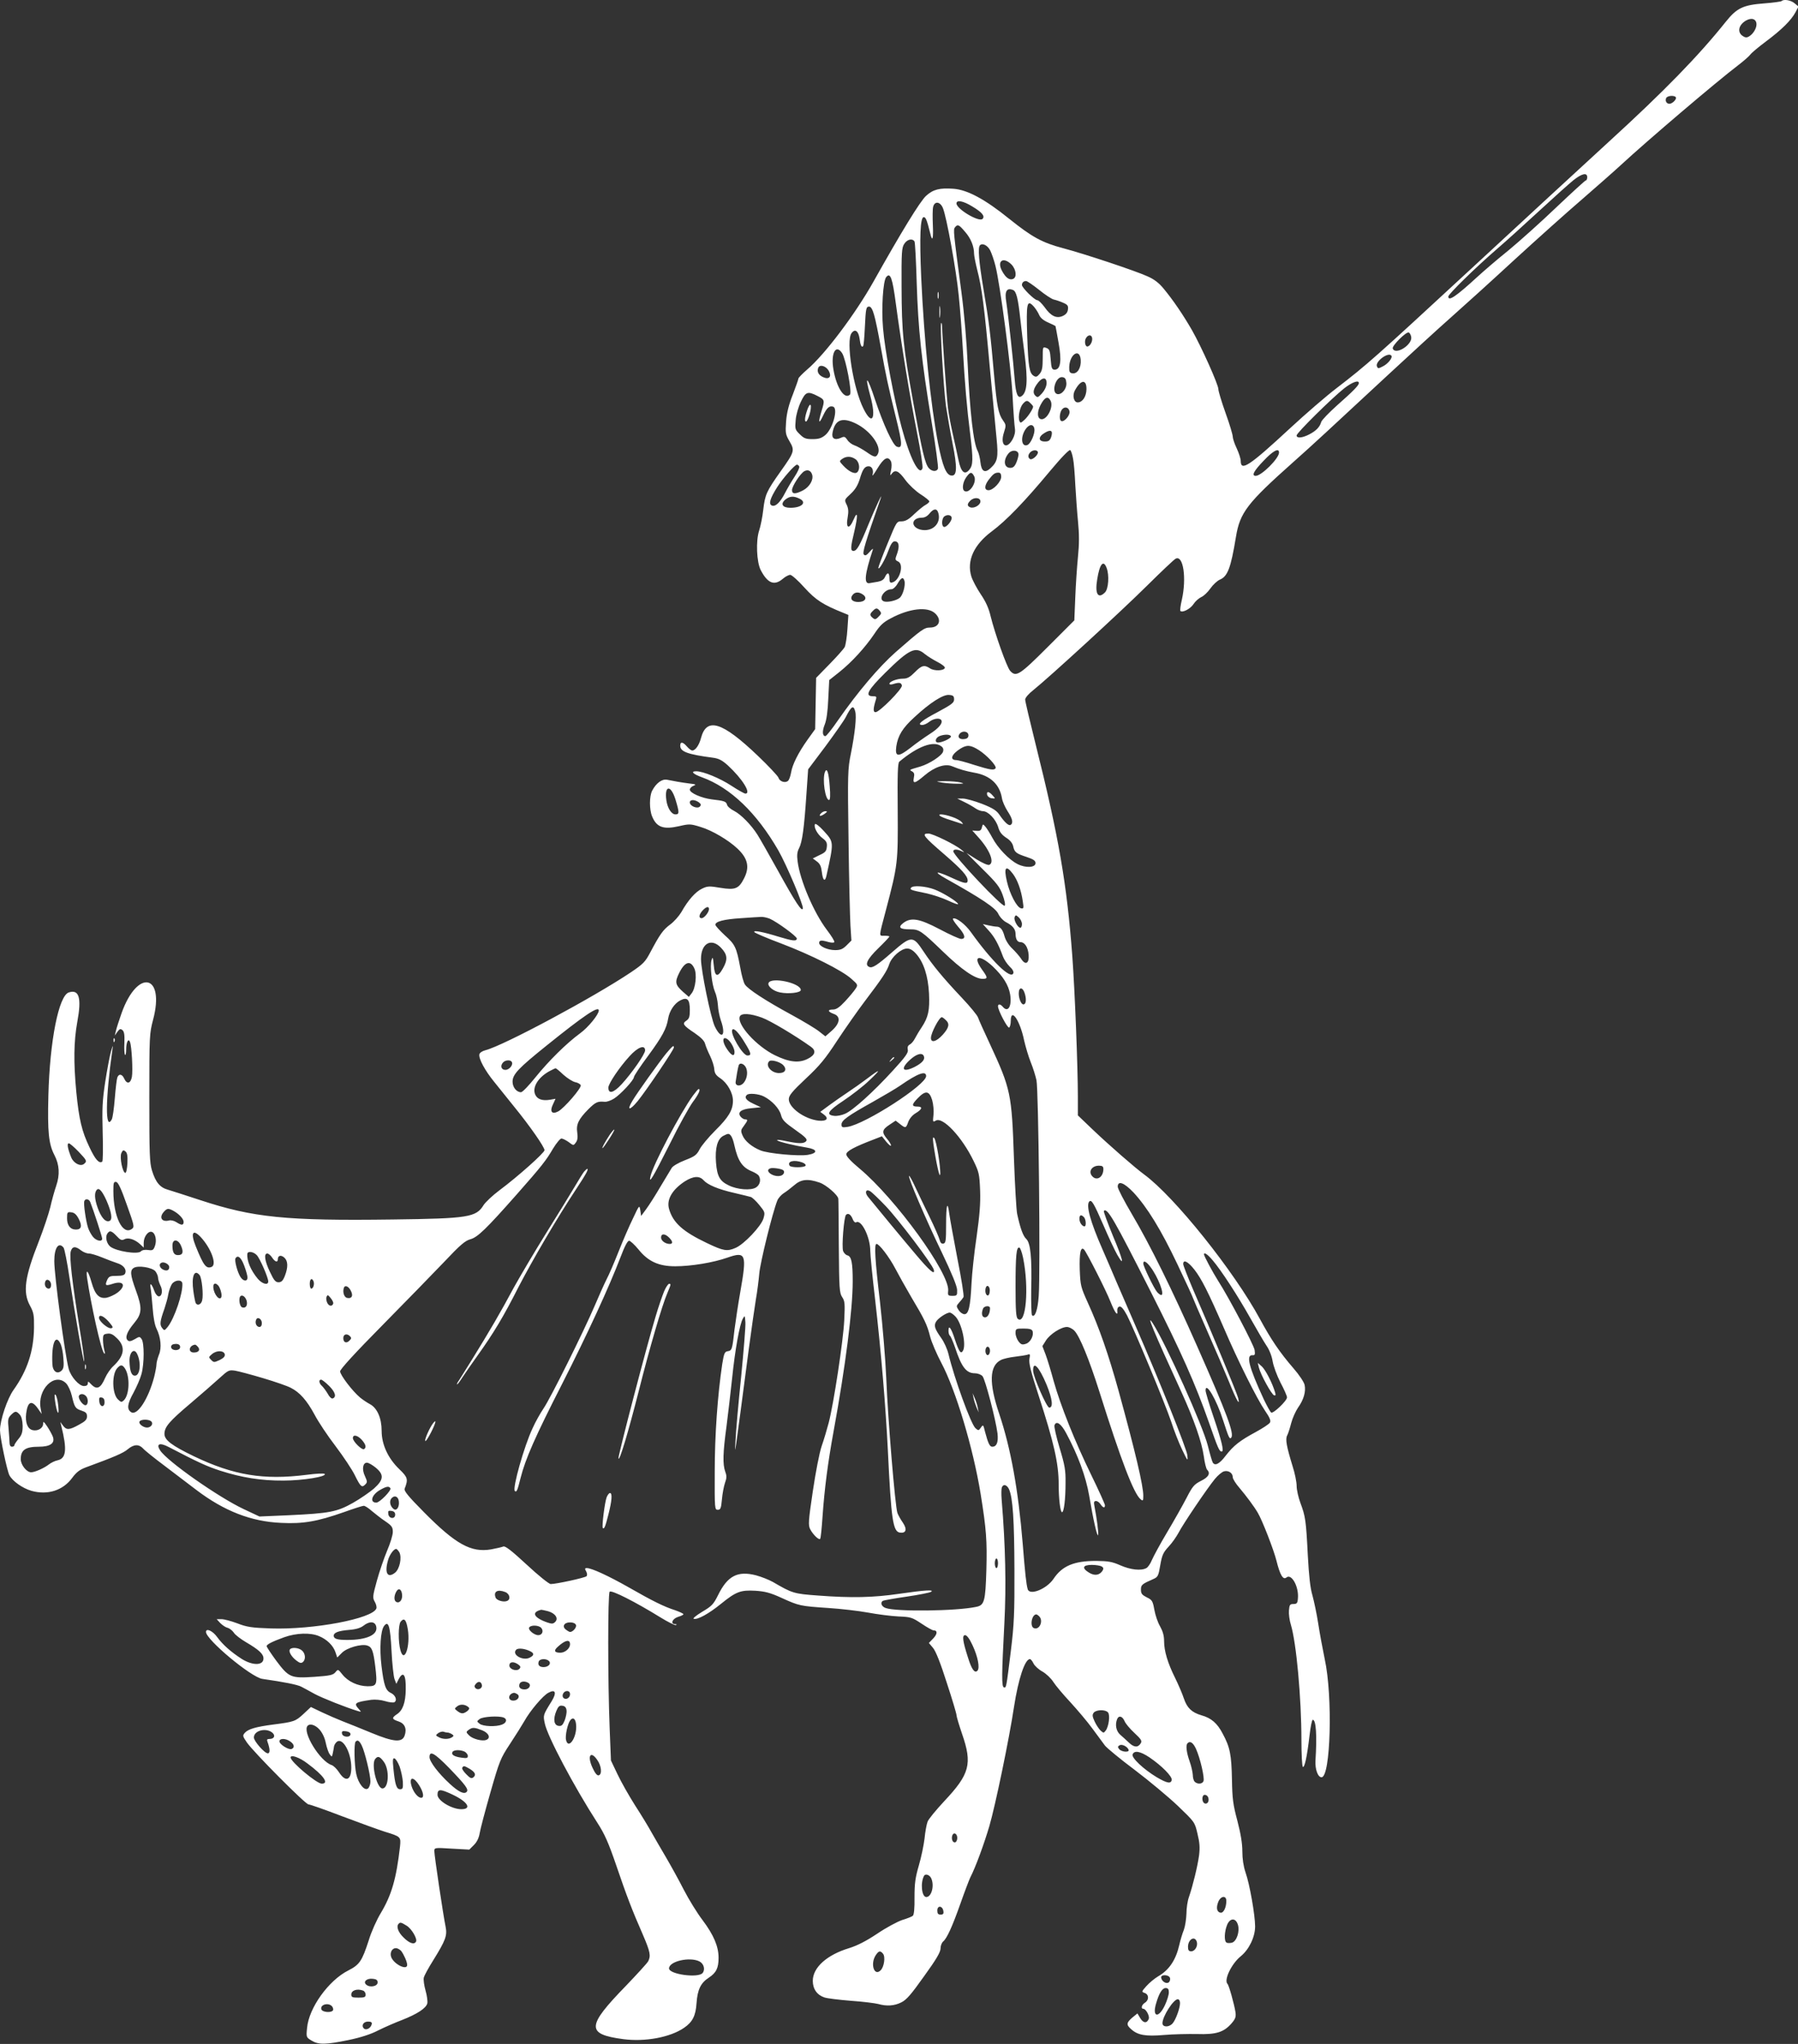 <?xml version="1.0" standalone="no"?>
<!DOCTYPE svg PUBLIC "-//W3C//DTD SVG 20010904//EN"
 "http://www.w3.org/TR/2001/REC-SVG-20010904/DTD/svg10.dtd">
<svg version="1.0" xmlns="http://www.w3.org/2000/svg"
 width="1126pt" height="1280pt" viewBox="0 0 1126 1280"
 preserveAspectRatio="xMidYMid meet">
<rect x="0" y="0" width="1126" height="1280" fill="#333333" stroke="none"/>
<g transform="translate(0,1280) scale(0.1,-0.1)"
fill="#ffffff" stroke="none">
<path d="M11157 12793 c-4 -3 -52 -10 -106 -14 -135 -10 -174 -29 -243 -115
-170 -213 -385 -434 -733 -752 -159 -146 -549 -505 -865 -798 -598 -553 -650
-599 -840 -745 -63 -48 -194 -161 -290 -250 -258 -239 -310 -273 -310 -205 0
13 -11 48 -25 78 -14 29 -25 63 -25 74 0 12 -20 79 -45 148 -25 70 -45 137
-45 149 0 29 -106 265 -165 369 -54 94 -119 190 -179 262 -29 35 -59 58 -101
76 -74 34 -396 141 -525 175 -133 35 -197 70 -340 185 -151 122 -262 182 -350
188 -85 6 -126 -4 -170 -44 -38 -34 -159 -233 -330 -538 -114 -203 -304 -456
-416 -551 -30 -26 -54 -51 -54 -56 0 -5 -16 -50 -35 -100 -25 -63 -38 -114
-42 -168 -5 -72 -4 -81 21 -124 34 -58 32 -66 -54 -187 -90 -127 -99 -147
-110 -242 -5 -45 -17 -104 -26 -131 -21 -64 -16 -196 10 -247 43 -83 85 -100
138 -55 16 14 37 25 47 25 9 0 50 -36 89 -80 71 -78 116 -107 246 -159 l29
-12 -6 -89 c-3 -49 -11 -99 -17 -112 -7 -13 -50 -61 -96 -108 l-83 -85 -3
-160 -3 -161 -46 -64 c-60 -84 -97 -158 -105 -209 -4 -22 -12 -46 -20 -52 -18
-14 -52 -3 -59 21 -3 10 -61 72 -129 137 -223 213 -321 244 -356 111 -12 -45
-35 -78 -55 -78 -6 0 -21 11 -33 25 -26 30 -42 32 -42 5 0 -37 45 -54 204 -75
38 -5 58 -16 94 -48 91 -84 149 -177 110 -177 -6 0 -46 22 -87 49 -73 48 -178
91 -221 91 -37 0 -21 -17 37 -38 178 -65 342 -223 477 -457 53 -93 158 -342
154 -364 -5 -25 -46 37 -157 238 -56 101 -113 201 -127 223 -39 62 -104 128
-147 150 -22 11 -42 28 -44 39 -6 20 -17 24 -96 33 -63 8 -137 40 -137 61 0 8
10 19 23 24 19 7 15 10 -23 14 -54 7 -105 16 -143 24 -31 6 -68 -21 -93 -69
-18 -34 -18 -119 0 -161 28 -68 71 -83 168 -61 65 15 72 15 136 -5 71 -21 174
-82 230 -135 65 -61 78 -116 42 -186 -33 -66 -56 -75 -148 -60 -70 12 -82 11
-115 -5 -41 -19 -88 -72 -130 -147 -15 -25 -46 -60 -69 -77 -45 -33 -65 -61
-125 -174 -32 -61 -45 -74 -122 -126 -234 -157 -797 -459 -911 -488 -20 -5
-36 -16 -38 -26 -5 -27 35 -101 92 -171 28 -35 85 -106 127 -158 97 -119 189
-251 189 -271 0 -16 -164 -163 -282 -251 -43 -32 -87 -74 -99 -92 -47 -77 -94
-85 -569 -91 -668 -9 -874 12 -1205 121 -88 29 -179 58 -202 65 -51 14 -78 46
-101 120 -15 49 -17 105 -17 456 0 389 1 403 24 490 75 284 -97 321 -197 42
-16 -45 -32 -95 -36 -112 l-7 -30 16 23 c14 19 19 21 32 11 11 -10 14 -30 12
-80 -2 -37 0 -71 4 -75 4 -4 7 10 7 32 0 47 14 75 24 49 11 -28 19 -180 12
-219 -8 -42 -31 -48 -48 -11 -13 29 -33 33 -43 8 -4 -10 -11 -69 -16 -131 -5
-62 -13 -121 -19 -132 -42 -78 -40 129 4 437 5 32 3 30 -9 -12 -8 -27 -24
-113 -36 -190 -18 -118 -20 -168 -16 -317 3 -98 2 -180 -3 -183 -20 -13 -43
13 -79 89 -49 102 -66 175 -83 346 -18 189 -16 318 6 440 28 150 12 206 -53
185 -63 -20 -119 -301 -128 -645 -6 -230 2 -305 38 -374 31 -60 35 -122 11
-192 -11 -32 -28 -93 -37 -134 -10 -41 -42 -137 -72 -214 -88 -223 -101 -317
-56 -401 24 -44 27 -60 26 -140 -2 -147 -42 -268 -128 -389 -39 -54 -85 -190
-85 -253 0 -44 44 -253 59 -282 20 -37 82 -81 137 -97 102 -29 199 2 257 82
25 34 46 50 83 64 177 65 236 90 264 114 38 32 70 33 96 5 10 -12 71 -61 134
-108 63 -48 153 -116 200 -152 174 -132 343 -198 531 -206 138 -7 227 9 392
67 61 22 117 40 125 40 8 0 31 -15 51 -33 21 -17 58 -47 84 -64 41 -28 47 -37
47 -67 0 -19 -16 -72 -36 -118 -19 -45 -48 -130 -64 -188 -27 -98 -27 -106
-13 -131 9 -15 13 -34 10 -42 -24 -64 -395 -134 -661 -125 -121 4 -151 9 -210
32 -37 14 -82 26 -99 26 l-30 0 22 -24 c13 -13 33 -27 46 -30 12 -3 30 -17 39
-30 8 -14 44 -41 78 -61 80 -47 108 -73 108 -101 0 -45 -67 -46 -136 -3 -68
44 -119 89 -154 137 -28 39 -70 58 -70 32 0 -48 283 -284 353 -294 133 -19
220 -36 244 -49 15 -8 53 -28 83 -45 48 -26 197 -85 270 -107 24 -7 24 -7 7
12 -33 37 -26 43 78 58 23 3 60 0 86 -8 26 -8 52 -11 59 -7 19 12 7 44 -22 58
-33 15 -44 47 -59 170 -13 108 -6 219 16 249 28 37 39 0 47 -156 4 -82 13
-162 19 -177 l11 -29 14 28 c29 55 47 31 45 -64 -1 -81 -19 -131 -55 -154 -34
-23 -33 -31 9 -45 40 -13 54 -46 39 -89 -16 -45 -68 -41 -208 17 -67 28 -148
60 -181 73 -33 13 -91 38 -129 56 l-69 33 -47 -44 c-50 -46 -58 -49 -190 -66
-107 -14 -155 -28 -176 -51 -16 -18 -15 -21 12 -61 43 -62 367 -388 386 -388
9 0 103 -33 210 -74 106 -40 227 -84 268 -97 101 -31 101 -32 95 -93 -23 -202
-53 -304 -120 -416 -25 -41 -60 -118 -76 -172 -42 -129 -57 -152 -128 -188
-123 -62 -247 -234 -258 -360 -6 -58 -5 -59 28 -79 44 -27 88 -26 230 3 77 16
140 36 188 61 40 20 107 49 149 65 94 37 150 73 158 104 3 12 -2 49 -11 80 -9
32 -14 68 -11 81 3 13 29 61 58 107 80 129 90 157 78 215 -14 67 -70 442 -70
470 0 22 0 23 109 16 l110 -6 29 29 c19 19 31 44 36 74 4 25 34 139 67 254 57
199 63 214 123 305 35 53 75 117 90 143 36 65 117 160 150 177 45 25 54 1 20
-54 -54 -87 -53 -86 -42 -139 17 -81 182 -393 329 -621 46 -71 70 -126 118
-266 65 -191 99 -280 167 -435 46 -107 51 -132 33 -167 -7 -12 -70 -81 -140
-154 -246 -253 -249 -302 -16 -333 136 -18 294 11 381 71 53 36 73 76 78 154
6 85 26 127 77 160 47 31 61 61 61 125 0 71 -31 143 -100 235 -33 43 -86 129
-117 189 -31 61 -82 153 -113 206 -31 52 -71 122 -90 155 -18 33 -64 109 -103
169 -38 60 -88 148 -110 195 l-41 86 -8 200 c-12 301 -12 845 0 857 12 12 161
-64 315 -159 48 -30 93 -52 100 -50 7 3 4 6 -6 6 -31 2 -15 35 21 46 17 5 32
12 32 16 0 4 -24 15 -52 25 -69 22 -140 57 -292 144 -123 70 -231 120 -261
120 -13 0 -14 -4 -4 -21 7 -13 7 -25 2 -30 -10 -10 -190 -49 -224 -49 -11 0
-77 53 -150 121 -95 88 -135 119 -147 114 -10 -4 -44 -12 -77 -18 -125 -21
-221 32 -419 232 -99 100 -127 134 -122 148 23 59 20 71 -33 122 -71 68 -111
155 -111 240 0 80 -28 144 -74 168 -17 9 -44 27 -61 41 -47 39 -125 141 -125
164 0 13 92 114 268 292 147 149 321 328 387 397 97 103 128 129 160 138 46
12 101 66 291 281 158 179 185 214 228 288 21 34 44 62 52 62 8 0 28 -10 45
-22 30 -23 31 -23 45 -3 11 14 13 33 9 62 -8 52 8 84 70 147 46 45 57 50 103
46 12 -1 38 8 57 20 40 25 125 116 125 135 0 7 39 66 88 132 89 121 116 171
126 233 8 49 39 96 76 115 44 23 60 7 60 -60 0 -43 -4 -55 -22 -67 -27 -18
-21 -29 53 -78 39 -27 61 -49 65 -68 4 -15 18 -49 31 -75 13 -27 25 -64 26
-82 2 -26 10 -39 37 -57 45 -30 80 -92 80 -141 0 -59 -27 -104 -112 -188 -42
-42 -86 -95 -97 -117 -18 -35 -30 -44 -92 -68 -39 -15 -77 -37 -83 -49 -7 -11
-39 -64 -71 -118 -31 -53 -71 -116 -89 -140 l-31 -42 -5 35 c-6 35 -6 35 -46
-50 -23 -47 -63 -139 -89 -205 -26 -66 -60 -146 -77 -178 -16 -32 -49 -106
-74 -165 -68 -159 -277 -580 -320 -642 -20 -30 -52 -86 -69 -125 -53 -112
-127 -376 -111 -392 11 -11 17 4 36 81 30 119 91 258 261 591 159 313 293 604
365 792 26 69 44 103 54 103 8 -1 34 -25 58 -54 60 -75 126 -106 230 -106 100
0 239 23 327 54 117 41 123 23 81 -215 -13 -74 -29 -179 -36 -234 -14 -126
-16 -133 -43 -137 -19 -3 -23 -13 -34 -80 -29 -195 -47 -444 -47 -673 -1 -234
0 -240 19 -240 17 0 21 9 26 65 3 36 12 82 19 103 11 30 12 44 2 70 -17 47
-15 119 8 287 10 80 26 215 35 300 18 176 47 338 67 372 12 22 13 21 16 -23 2
-25 -11 -180 -27 -345 -17 -164 -33 -344 -35 -399 -6 -104 -8 -118 83 575 17
129 38 271 45 315 8 44 17 116 21 160 6 70 82 379 113 457 6 15 24 35 39 45
15 9 45 32 66 50 43 38 85 43 160 17 41 -14 116 -79 117 -102 1 -4 2 -137 3
-297 2 -266 4 -292 21 -318 17 -25 18 -41 13 -145 -6 -128 -66 -521 -97 -641
-11 -42 -31 -109 -45 -149 -14 -42 -37 -161 -55 -282 -28 -188 -29 -212 -16
-237 17 -33 54 -69 62 -60 4 3 10 66 15 139 12 173 33 336 69 533 75 409 120
764 120 941 0 117 -8 155 -32 162 -11 2 -23 15 -28 27 -10 27 5 214 18 227 14
14 31 2 43 -29 5 -13 14 -21 20 -18 33 21 89 -93 89 -179 0 -23 13 -158 30
-301 39 -342 66 -668 80 -945 21 -439 32 -512 76 -518 38 -5 46 20 19 61 -14
20 -30 48 -35 62 -14 37 -60 591 -70 845 -5 118 -23 332 -39 475 -32 270 -37
365 -22 365 17 0 79 -81 117 -153 21 -40 65 -119 99 -177 86 -144 101 -176
120 -251 9 -35 41 -109 70 -164 90 -169 199 -532 246 -820 36 -223 41 -294 36
-478 -6 -195 -12 -220 -64 -230 -126 -27 -504 -31 -567 -7 -26 9 -35 34 -17
45 5 3 72 15 148 26 76 11 145 25 153 30 25 15 -39 11 -198 -12 -164 -24 -298
-27 -510 -11 -151 11 -160 14 -282 85 -25 14 -73 33 -107 42 -114 29 -177 -4
-236 -124 -29 -58 -39 -69 -100 -105 -39 -24 -61 -42 -52 -44 25 -6 95 33 170
94 95 77 123 87 215 82 60 -4 93 -12 165 -45 110 -50 116 -51 292 -63 78 -5
190 -18 250 -29 59 -11 145 -22 190 -24 77 -3 85 -6 144 -45 34 -23 68 -42 75
-42 26 0 25 -22 -1 -50 l-28 -29 26 -31 c17 -20 47 -95 86 -218 34 -103 61
-194 61 -203 0 -9 16 -62 35 -118 65 -187 48 -251 -111 -420 -52 -56 -100
-114 -105 -129 -6 -15 -15 -62 -19 -105 -5 -42 -21 -119 -36 -170 -22 -76 -27
-111 -27 -199 1 -70 -3 -110 -11 -116 -6 -5 -36 -17 -66 -26 -30 -10 -101 -48
-157 -86 -69 -46 -124 -74 -175 -90 -139 -42 -228 -121 -228 -205 0 -51 27
-89 73 -104 17 -6 93 -15 167 -21 74 -5 151 -15 170 -20 53 -15 100 -12 144
10 33 16 62 50 143 164 76 105 103 151 103 174 0 16 7 35 16 43 24 20 57 92
109 239 26 74 54 147 61 162 33 63 87 211 120 323 38 131 124 546 154 745 27
175 68 300 100 300 5 0 15 -12 22 -27 7 -15 32 -38 56 -51 24 -14 54 -42 69
-66 14 -22 62 -79 106 -126 43 -47 106 -121 138 -165 32 -44 68 -92 79 -107
12 -15 95 -84 186 -152 90 -68 212 -170 270 -225 105 -101 106 -101 123 -174
14 -57 16 -87 10 -137 -10 -71 -39 -189 -63 -259 -9 -24 -16 -71 -16 -105 -1
-33 -8 -79 -16 -101 -9 -22 -22 -65 -29 -96 -21 -92 -63 -156 -131 -195 -24
-14 -57 -42 -75 -62 -31 -35 -31 -36 -10 -43 27 -10 27 -45 1 -61 -21 -13 -27
-38 -10 -38 16 0 41 -46 34 -63 -11 -29 -34 -28 -53 4 l-18 30 -32 -26 c-37
-32 -39 -45 -8 -72 41 -38 91 -47 206 -37 58 5 151 7 207 6 119 -4 167 11 215
65 26 30 30 42 26 72 -7 47 -41 169 -50 177 -24 24 25 126 83 173 52 42 90
121 90 187 0 70 -34 265 -60 338 -13 39 -20 84 -20 132 0 50 -10 110 -31 191
-27 101 -32 138 -34 258 -3 156 -12 203 -58 288 -34 66 -72 98 -133 115 -61
18 -90 46 -110 105 -9 28 -34 86 -54 127 -47 94 -70 170 -70 233 0 34 -8 61
-25 92 -14 23 -30 70 -36 104 -10 55 -14 62 -48 78 -29 15 -36 23 -36 48 0 30
6 35 79 67 27 12 31 20 42 86 11 63 18 79 52 116 23 24 50 64 63 88 26 51 177
275 227 336 19 23 45 45 58 48 28 7 54 -11 54 -37 0 -10 19 -41 43 -68 43 -51
92 -117 114 -155 28 -47 101 -235 117 -301 22 -88 41 -121 62 -104 32 27 79
-58 72 -131 -2 -30 -7 -35 -28 -35 -22 0 -25 -5 -28 -40 -2 -21 3 -62 12 -90
34 -112 66 -457 66 -722 0 -89 4 -164 9 -168 11 -6 26 62 42 198 6 53 15 97
20 97 21 0 27 -100 17 -256 -3 -54 15 -104 38 -104 57 0 71 506 20 740 -13 63
-32 164 -41 224 -9 59 -26 138 -36 175 -14 46 -22 123 -29 251 -11 219 -15
244 -46 327 -13 35 -24 83 -24 108 0 24 -11 79 -25 122 -38 124 -47 171 -34
194 6 11 17 46 25 77 8 31 28 75 43 97 35 49 50 100 41 142 -4 18 -34 63 -68
102 -89 103 -142 182 -212 311 -161 298 -535 766 -725 905 -61 45 -219 183
-323 282 l-92 88 0 115 c0 188 -19 670 -35 885 -34 451 -85 746 -229 1322 -36
144 -66 271 -66 282 0 11 21 36 53 61 95 76 549 492 711 653 88 87 168 163
178 168 48 26 70 -121 39 -258 -8 -34 -12 -65 -9 -69 14 -13 64 14 83 44 11
17 33 36 48 43 15 6 41 31 57 54 16 23 43 48 59 55 49 20 69 73 101 268 25
152 70 211 360 469 127 113 212 192 590 543 140 130 318 293 395 361 77 68
257 231 400 363 143 131 334 302 425 380 91 79 199 174 240 212 169 156 593
517 737 627 34 26 68 56 75 66 7 10 51 47 98 82 99 74 157 132 184 182 l19 36
-24 20 c-23 20 -69 28 -82 14z m-157 -146 c0 -27 -23 -63 -50 -77 -13 -7 -24
-5 -41 8 -30 25 -19 66 23 92 37 22 68 12 68 -23z m-505 -456 c7 -12 -22 -41
-40 -41 -18 0 -28 17 -21 35 6 16 51 20 61 6z m-555 -501 c0 -11 -4 -20 -9
-20 -4 0 -86 -75 -182 -166 -96 -92 -231 -213 -301 -271 -71 -57 -158 -132
-195 -166 -136 -125 -183 -156 -183 -124 0 15 171 182 305 298 55 47 174 155
265 239 91 84 187 170 213 191 54 43 87 50 87 19z m-3851 -183 c62 -37 81 -61
64 -78 -22 -22 -163 62 -163 97 0 24 42 16 99 -19z m-184 -10 c23 -56 83 -385
99 -547 9 -85 20 -238 26 -340 12 -211 25 -365 46 -530 19 -156 18 -193 -5
-221 -30 -37 -53 -16 -69 62 -7 35 -24 111 -37 169 -13 58 -26 130 -29 160 -9
77 -36 458 -36 499 0 19 -3 32 -6 28 -9 -8 15 -407 30 -518 8 -53 26 -158 41
-234 31 -155 29 -208 -8 -203 -32 4 -54 59 -82 200 -47 244 -88 645 -106 1042
-11 253 -6 376 16 376 13 0 20 -19 41 -103 13 -56 20 -33 16 53 -2 49 -2 101
2 115 9 37 44 33 61 -8z m139 -149 c36 -41 56 -91 56 -136 0 -13 9 -59 20
-103 29 -111 45 -235 79 -614 17 -181 36 -380 42 -441 12 -120 6 -146 -39
-187 -35 -32 -56 -19 -62 38 -3 28 -11 59 -17 70 -27 49 -49 243 -63 545 -6
135 -21 315 -39 450 -51 383 -52 392 -40 407 17 20 24 17 63 -29z m-317 -60
c4 -7 10 -125 14 -263 9 -284 29 -478 94 -872 25 -150 42 -279 39 -288 -8 -20
-37 -19 -57 3 -24 27 -42 104 -96 402 -65 358 -74 447 -75 735 -1 215 1 244
17 268 18 28 50 36 64 15z m475 -58 c9 -19 24 -62 32 -95 29 -114 97 -628 107
-810 5 -99 12 -193 15 -210 3 -19 -2 -43 -14 -65 -39 -71 -81 -39 -55 41 14
44 14 48 -5 75 -30 42 -39 89 -57 289 -21 242 -31 329 -66 535 -29 173 -36
260 -22 274 16 16 49 -1 65 -34z m132 -86 c30 -31 36 -81 10 -91 -23 -9 -46 8
-68 49 -35 63 6 93 58 42z m-724 -244 c35 -259 88 -584 132 -805 23 -116 39
-218 35 -228 -20 -52 -79 64 -131 258 -46 170 -105 481 -116 620 -11 124 0
296 20 320 26 31 39 -6 60 -165z m897 85 c37 -30 79 -58 93 -61 14 -3 40 -12
58 -20 28 -12 33 -19 30 -42 -2 -18 -12 -31 -31 -40 -40 -19 -76 -2 -115 54
-18 24 -38 44 -46 44 -17 0 -96 78 -96 95 0 15 10 25 26 25 7 0 43 -25 81 -55z
m-163 -1 c21 -8 32 -55 46 -184 6 -58 18 -154 26 -214 22 -173 17 -244 -20
-268 -22 -14 -34 15 -41 100 -8 108 -42 419 -53 489 -12 69 2 93 42 77z m132
-106 c11 -13 26 -36 32 -51 8 -18 27 -34 57 -47 25 -11 45 -21 45 -22 1 -2 9
-48 19 -103 21 -114 13 -170 -24 -170 -17 0 -21 8 -25 64 -4 55 -8 65 -27 72
-23 8 -23 7 -23 -65 0 -58 -4 -79 -19 -97 -16 -19 -23 -22 -37 -13 -28 17 -34
56 -41 245 -7 214 -2 238 43 187z m-1002 -50 c9 -29 27 -118 41 -197 34 -189
47 -249 96 -447 41 -166 42 -195 5 -181 -25 10 -85 141 -137 297 -47 144 -67
160 -29 22 39 -142 13 -193 -42 -82 -65 128 -112 426 -75 474 21 29 43 14 50
-34 5 -42 13 -58 22 -48 4 3 8 55 11 114 6 126 8 134 28 134 10 0 21 -19 30
-52z m3364 -140 c6 -49 -101 -115 -116 -70 -5 17 83 105 100 100 7 -3 14 -16
16 -30z m-1998 -11 c0 -22 -16 -47 -31 -47 -13 0 -19 32 -9 51 15 27 40 24 40
-4z m-1566 -89 c23 -36 63 -245 49 -259 -34 -34 -85 44 -104 159 -17 101 16
160 55 100z m1494 -41 c4 -49 -20 -89 -51 -85 -18 2 -22 9 -21 40 3 81 66 120
72 45z m1946 25 c8 -13 -22 -51 -55 -67 -27 -14 -30 -14 -36 1 -12 31 74 93
91 66z m-3524 -94 c20 -37 3 -57 -35 -40 -29 13 -40 34 -31 58 9 24 48 13 66
-18z m1488 -75 c4 -36 -28 -76 -56 -71 -41 8 -11 112 31 106 17 -2 23 -11 25
-35z m-126 15 c8 -23 -4 -57 -29 -84 -22 -24 -26 -25 -40 -11 -17 17 -12 43
18 81 22 28 45 34 51 14z m252 -56 c-1 -46 -25 -82 -55 -82 -24 0 -34 41 -19
72 37 71 75 76 74 10z m1706 39 c0 -14 -35 -50 -137 -140 -50 -45 -95 -91 -99
-104 -9 -32 -33 -56 -76 -78 -43 -22 -78 -25 -78 -6 0 16 221 234 298 295 50
39 92 54 92 33z m-3390 -81 c45 -23 46 -26 25 -94 -22 -73 -18 -88 9 -30 24
51 40 65 64 57 32 -12 -3 -139 -50 -178 -23 -19 -41 -25 -80 -25 -42 0 -54 5
-80 31 -29 28 -30 34 -25 88 2 32 17 83 32 114 30 64 43 69 105 37z m1459 -29
c22 -40 -26 -129 -63 -115 -21 8 -21 46 0 87 26 50 47 59 63 28z m-125 -17 c9
-8 16 -18 16 -20 0 -14 -31 -62 -54 -83 -23 -21 -26 -22 -32 -7 -10 25 3 86
22 107 21 23 28 24 48 3z m244 -51 c4 -24 -33 -67 -51 -60 -15 5 -12 54 4 73
17 21 43 13 47 -13z m-1339 -75 c91 -44 163 -143 139 -190 -12 -25 -23 -23
-74 13 -24 16 -57 35 -73 40 -17 6 -37 21 -45 35 -14 20 -19 22 -40 12 -39
-17 -60 -4 -52 34 16 80 60 97 145 56z m1119 -35 c4 -29 -23 -92 -44 -100 -36
-14 -45 45 -14 95 23 37 53 40 58 5z m105 -50 c-8 -22 -16 -28 -39 -28 -42 0
-44 29 -2 54 39 24 54 15 41 -26z m137 -135 c5 -23 11 -97 14 -163 4 -66 11
-170 17 -230 8 -80 8 -142 0 -220 -6 -61 -14 -175 -17 -255 l-6 -145 -167
-167 c-177 -177 -198 -190 -235 -149 -21 23 -95 232 -122 341 -12 52 -31 93
-63 140 -24 36 -50 85 -58 110 -30 99 16 199 129 283 89 66 205 186 362 375
76 91 123 139 129 133 5 -5 13 -29 17 -53z m-342 30 c2 -9 -4 -32 -12 -52 -11
-27 -21 -36 -39 -36 -41 0 -46 51 -9 93 19 21 56 19 60 -5z m122 9 c0 -19 -37
-50 -49 -42 -25 15 -2 55 31 55 10 0 18 -6 18 -13z m1510 -1 c0 -37 -110 -146
-146 -146 -28 0 -12 31 49 94 59 63 97 83 97 52z m-2652 -42 c24 -17 30 -62
11 -81 -15 -15 -53 3 -89 42 -24 26 -25 27 -6 41 26 18 56 18 84 -2z m221 -12
c6 -11 6 -34 1 -58 -7 -33 -7 -36 4 -21 22 29 44 19 86 -39 23 -31 66 -71 96
-90 30 -19 54 -39 54 -44 0 -5 -10 -14 -22 -21 -13 -6 -44 -32 -71 -57 -36
-35 -55 -46 -80 -47 -32 0 -32 -1 -89 -140 -32 -77 -57 -144 -57 -150 -1 -23
40 45 61 103 16 44 28 62 41 62 26 0 32 -28 16 -75 -15 -40 -14 -42 5 -51 40
-18 10 -123 -38 -132 -12 -3 -16 4 -16 27 0 37 -13 40 -28 7 -7 -16 -22 -25
-44 -29 -18 -3 -42 -7 -53 -9 -36 -6 -30 55 21 209 4 10 -5 5 -19 -12 -20 -23
-28 -27 -37 -18 -11 10 8 74 104 348 20 57 -29 -48 -74 -156 -57 -140 -74
-169 -95 -169 -20 0 -19 22 6 125 22 95 21 131 -4 74 -29 -69 -52 -60 -38 14
6 34 4 54 -7 77 -15 30 -14 31 26 68 28 26 44 53 56 91 18 62 31 81 56 81 21
0 33 -25 24 -54 -3 -12 11 7 32 42 39 64 65 78 83 44z m-574 -33 c4 -5 -9 -34
-28 -63 -19 -29 -46 -75 -60 -102 -30 -59 -60 -89 -83 -80 -22 9 -12 44 33
115 35 55 110 141 124 141 5 0 11 -5 14 -11z m81 -51 c10 -33 -16 -77 -57 -99
-49 -25 -69 -24 -69 2 0 24 52 104 77 118 22 12 41 4 49 -21z m1014 -9 c21
-37 -29 -113 -60 -94 -17 10 -11 55 11 86 24 34 34 36 49 8z m170 -5 c0 -31
-50 -84 -79 -84 -28 0 -27 29 1 66 28 36 38 44 61 44 12 0 17 -8 17 -26z
m-1265 -136 c51 -23 18 -58 -55 -58 -50 0 -65 24 -31 52 27 21 50 23 86 6z
m1135 -18 c0 -23 -40 -46 -64 -37 -20 8 -20 21 0 41 23 24 64 21 64 -4z m-266
-66 c22 -58 -18 -114 -83 -114 -40 0 -71 20 -71 44 0 20 22 34 53 34 18 0 34
9 48 26 23 29 44 34 53 10z m86 -38 c0 -19 -30 -56 -46 -56 -20 0 -18 57 3 68
20 12 43 5 43 -12z m970 -312 c18 -46 12 -132 -10 -154 -43 -43 -64 -10 -49
80 15 98 39 127 59 74z m-1266 -81 c8 -28 -10 -93 -31 -108 -22 -17 -77 -29
-98 -21 -37 14 2 76 48 76 10 0 27 15 38 35 23 39 35 44 43 18z m-259 -87 c29
-21 12 -46 -30 -46 -39 0 -55 21 -35 45 15 19 40 19 65 1z m105 -102 c11 -13
10 -19 -8 -36 -17 -18 -23 -19 -36 -8 -20 16 -20 25 0 44 19 20 28 20 44 0z
m346 -15 c44 -41 26 -89 -32 -89 -36 0 -54 -13 -215 -154 -104 -92 -236 -247
-362 -428 -37 -54 -72 -98 -78 -98 -19 0 -21 31 -4 73 11 27 19 84 22 160 l6
118 63 50 c79 63 162 154 220 240 35 53 55 72 103 97 115 62 230 75 277 31z
m-64 -255 c17 -14 53 -36 80 -50 27 -14 48 -30 45 -37 -6 -18 -66 -20 -92 -3
-36 24 -53 20 -96 -24 -31 -31 -47 -40 -74 -40 -37 0 -85 -18 -85 -32 0 -5 10
-6 23 -2 38 12 51 10 55 -9 4 -21 -140 -167 -165 -167 -16 0 -15 23 2 78 6 19
4 22 -19 22 -52 0 -32 38 77 146 152 150 190 168 249 118z m183 -284 c0 -21
-15 -32 -104 -80 -101 -53 -133 -80 -94 -80 10 0 29 9 43 20 27 21 65 26 75
10 11 -18 -16 -51 -73 -87 -31 -20 -85 -58 -120 -86 -77 -60 -98 -58 -89 8 10
68 39 116 114 184 98 91 180 143 217 139 25 -2 31 -7 31 -28z m-619 -76 c9
-34 -2 -136 -27 -262 -20 -98 -21 -123 -15 -545 3 -243 9 -484 12 -534 l6 -93
-30 -30 c-24 -24 -39 -30 -72 -30 -47 0 -100 24 -100 45 0 17 13 19 57 6 18
-5 35 -6 38 -1 3 5 -18 39 -47 77 -81 107 -168 309 -183 429 -5 38 -3 59 9 82
20 38 32 126 46 335 l11 159 109 145 c59 80 116 161 126 181 36 71 49 79 60
36z m709 -149 c0 -13 -8 -21 -24 -23 -32 -5 -48 12 -31 33 18 22 55 15 55 -10z
m-110 -5 c7 -11 -52 -40 -80 -40 -23 0 -18 29 8 40 30 12 65 12 72 0z m-61
-63 c13 -9 16 -20 12 -34 -8 -26 -85 -76 -141 -93 -74 -22 -72 -20 -53 -31 13
-7 16 -17 11 -39 -8 -41 6 -38 67 14 62 53 128 75 171 58 52 -21 83 -30 141
-41 99 -17 159 -73 173 -161 3 -19 19 -55 35 -80 31 -47 37 -74 19 -86 -12 -7
-37 15 -71 65 -18 26 -42 41 -108 67 -47 18 -101 33 -120 33 l-35 0 45 -22
c25 -12 56 -30 70 -40 13 -9 34 -17 46 -17 32 0 80 -50 95 -99 9 -32 23 -49
50 -67 24 -15 39 -33 44 -53 8 -38 18 -46 85 -68 42 -14 55 -23 55 -38 0 -29
-62 -32 -113 -6 -53 27 -123 100 -157 164 -15 28 -35 60 -44 70 -15 18 -16 18
-22 -5 -4 -18 -12 -23 -33 -21 l-27 2 42 -47 c70 -79 98 -155 64 -168 -8 -4
-43 12 -79 34 l-63 40 102 -102 c86 -85 106 -110 124 -160 13 -35 18 -63 13
-68 -13 -13 -322 314 -322 341 0 14 25 14 53 0 19 -9 19 -7 -3 10 -38 32 -179
101 -206 101 -45 0 -32 -17 104 -134 105 -91 142 -132 142 -160 0 -23 -19 -20
-91 13 -105 49 -133 48 -44 -2 222 -124 310 -183 327 -220 10 -21 32 -44 50
-53 40 -21 57 -42 58 -71 0 -34 11 -53 30 -53 27 0 48 -31 52 -80 4 -55 -21
-67 -48 -23 -10 15 -35 44 -55 63 -22 21 -41 51 -48 76 -12 44 -26 61 -51 61
-8 0 -31 4 -50 8 l-35 8 38 -42 c36 -40 60 -84 88 -161 7 -19 26 -47 42 -63
18 -16 27 -33 23 -42 -16 -41 -135 75 -266 258 -34 48 -91 92 -111 85 -6 -2 8
-24 30 -50 45 -51 52 -78 20 -78 -11 0 -71 27 -133 60 -129 68 -181 77 -230
39 -34 -27 -21 -39 44 -39 57 0 69 -8 207 -141 116 -112 199 -169 246 -169 34
0 34 7 -3 58 -62 86 -18 99 67 20 65 -62 99 -117 109 -175 12 -75 -13 -117
-46 -78 -15 18 -30 19 -30 3 0 -25 60 -139 70 -133 5 3 10 22 10 41 0 88 58 4
84 -123 9 -39 27 -100 41 -135 14 -34 30 -85 36 -113 13 -57 25 -1201 14
-1352 -6 -87 -24 -137 -42 -120 -4 5 -6 76 -5 158 5 202 -4 295 -31 320 -20
19 -37 65 -57 157 -5 23 -14 178 -20 345 -14 409 -19 435 -152 722 -36 77 -69
150 -73 163 -4 13 -49 68 -100 122 -119 126 -185 206 -241 291 -67 101 -76
101 -198 -5 -90 -79 -122 -100 -141 -92 -32 12 -15 49 55 117 39 38 70 71 70
74 0 3 -14 5 -31 5 -36 0 -37 -14 9 160 75 285 76 296 74 622 -2 230 0 299 10
308 115 96 213 133 262 97z m237 -25 c51 -33 112 -99 104 -113 -10 -14 -33
-11 -135 21 -51 17 -102 30 -111 30 -44 0 -30 37 26 72 41 25 64 23 116 -10z
m-1901 -308 c25 -82 25 -94 0 -94 -25 0 -50 39 -57 89 -13 94 28 98 57 5z
m146 -18 c15 -12 16 -17 7 -27 -16 -16 -63 3 -63 26 0 19 30 19 56 1z m1967
-448 c29 -38 52 -102 62 -171 7 -45 6 -49 -11 -45 -26 5 -70 89 -88 167 -21
89 -7 107 37 49z m-1903 -221 c0 -20 -30 -57 -46 -57 -20 0 -17 23 6 48 23 25
40 28 40 9z m1960 -94 c0 -12 -4 -23 -10 -23 -16 0 -43 49 -36 66 6 15 8 15
26 -1 11 -10 20 -29 20 -42z m-1580 34 c46 -20 169 -110 170 -124 0 -19 -25
-16 -114 11 -96 30 -165 43 -151 28 6 -6 80 -38 166 -70 189 -72 382 -169 440
-221 42 -37 43 -39 27 -63 -9 -14 -38 -49 -65 -78 -36 -39 -56 -52 -76 -52
-36 0 -34 -13 3 -27 46 -15 42 -58 -10 -105 l-41 -36 -37 29 c-20 17 -100 65
-177 107 -162 88 -272 160 -290 189 -8 11 -21 58 -29 105 -24 128 -32 145 -97
203 -32 30 -59 59 -59 66 0 20 52 34 160 41 58 4 115 8 126 8 12 1 36 -4 54
-11z m-304 -183 c40 -42 43 -73 11 -129 -33 -59 -51 -53 -57 20 -5 52 -7 56
-14 32 -11 -36 2 -152 21 -197 9 -19 17 -57 19 -85 1 -27 10 -70 18 -94 35
-97 5 -127 -38 -38 -25 54 -86 350 -86 421 0 99 65 135 126 70z m1222 -38 c47
-54 74 -137 80 -247 5 -106 -4 -149 -47 -214 -15 -22 -33 -53 -41 -68 -8 -16
-22 -33 -32 -38 -13 -7 -16 -17 -13 -32 5 -18 -13 -44 -92 -130 -124 -136
-253 -252 -301 -272 -20 -9 -50 -15 -67 -13 -56 6 -40 31 57 95 51 34 125 91
163 128 76 72 71 75 -15 10 -30 -23 -84 -61 -120 -85 -36 -24 -89 -61 -119
-83 l-54 -40 23 -17 c33 -25 17 -43 -34 -38 -88 10 -186 81 -186 134 0 23 19
47 106 129 88 82 123 125 198 240 51 77 128 187 172 245 110 145 139 189 153
232 15 46 75 98 112 98 18 0 37 -11 57 -34z m-1390 -90 c18 -36 8 -127 -17
-157 l-17 -22 -37 32 c-49 44 -52 61 -23 119 35 70 70 80 94 28z m2071 -162
c10 -36 6 -64 -10 -64 -14 0 -29 36 -29 69 0 44 27 40 39 -5z m-2669 -102 c0
-25 -66 -106 -117 -143 -86 -63 -196 -172 -280 -276 -41 -51 -81 -93 -90 -93
-28 0 -53 31 -53 66 0 46 36 84 214 227 236 190 326 250 326 219z m1022 -45
c52 -19 205 -110 306 -182 35 -25 28 -52 -20 -76 -55 -28 -116 -21 -206 23
-115 57 -238 192 -219 242 9 23 65 20 139 -7z m1150 -14 c27 -24 22 -48 -18
-93 -40 -44 -74 -53 -74 -20 0 31 52 130 68 130 3 0 14 -7 24 -17z m-1257
-144 c40 -65 43 -79 16 -79 -30 0 -110 137 -95 161 9 15 40 -17 79 -82z m-109
23 c20 -14 44 -57 44 -80 0 -31 -19 -24 -47 18 -32 46 -30 85 3 62z m-516 -70
c0 -23 -82 -141 -147 -212 -51 -55 -83 -63 -83 -21 0 25 69 127 132 196 52 58
98 75 98 37z m1746 -37 c8 -20 -11 -42 -57 -66 -77 -39 -93 -13 -29 45 42 38
77 46 86 21z m-2581 -35 c11 -18 -15 -50 -40 -50 -27 0 -34 27 -13 48 14 14
45 16 53 2z m1699 -19 c26 -27 14 -51 -25 -51 -49 0 -88 47 -62 74 12 12 66
-3 87 -23z m-230 -22 c11 -31 2 -71 -20 -94 -22 -21 -50 -15 -47 10 4 30 14
88 19 103 7 22 38 9 48 -19z m-1145 -40 c25 -22 58 -43 74 -46 16 -3 31 -12
34 -19 6 -17 -104 -144 -141 -164 -40 -21 -55 -1 -33 44 l16 35 -34 -6 c-49
-8 -80 3 -93 32 -21 46 20 111 93 149 17 9 32 16 35 16 3 0 25 -18 49 -41z
m2271 -8 c0 -55 -380 -300 -492 -318 -33 -5 -38 -3 -38 15 0 26 39 54 195 141
71 40 149 86 173 103 111 77 162 95 162 59z m38 -151 c7 -25 11 -66 8 -92 -5
-44 -4 -47 14 -36 43 27 164 -101 237 -252 34 -70 37 -83 41 -185 3 -82 -3
-155 -22 -290 -15 -99 -29 -232 -32 -295 -7 -144 -18 -190 -44 -190 -11 0 -27
11 -36 25 -16 24 -16 27 3 48 11 12 23 27 27 34 4 7 -13 115 -38 240 -24 125
-47 252 -51 281 -11 87 -20 59 -20 -65 0 -103 -2 -118 -17 -121 -12 -2 -19 5
-24 25 -4 15 -32 80 -63 143 -31 63 -71 148 -90 188 -18 40 -36 71 -38 68 -8
-8 104 -270 205 -479 63 -132 95 -210 96 -235 1 -35 -1 -37 -29 -37 -28 0 -30
2 -27 32 10 108 -329 576 -555 765 -53 44 -83 76 -83 89 0 20 51 47 174 94
l49 19 28 -35 c16 -19 29 -29 29 -22 0 6 -11 25 -25 41 -34 41 -32 57 15 88
l39 26 27 -21 c35 -28 38 -27 52 13 8 21 26 43 47 55 40 24 45 41 12 41 -39 0
-39 12 0 52 49 51 73 48 91 -12z m-1055 24 c51 -26 97 -75 108 -116 8 -32 23
-47 90 -94 64 -45 77 -59 68 -70 -14 -17 -46 -17 -127 0 -35 8 -60 10 -55 5 9
-9 102 -32 188 -46 65 -11 68 -34 5 -45 -57 -10 -251 8 -298 28 -54 22 -98 59
-112 94 -12 28 -11 34 9 60 25 34 26 40 7 40 -7 0 -19 7 -27 16 -23 28 1 48
67 54 l59 6 -47 22 c-45 21 -58 39 -41 55 12 13 74 7 106 -9z m-205 -247 c6
-7 16 -33 21 -59 22 -98 49 -139 111 -164 19 -8 38 -20 42 -27 15 -24 8 -57
-17 -73 -32 -21 -118 -14 -172 13 -56 27 -72 57 -79 143 -7 90 9 148 46 167
31 16 35 16 48 0z m-4087 -98 c53 -56 56 -61 35 -78 -22 -18 -65 4 -80 41 -22
54 -28 88 -15 88 6 0 33 -23 60 -51z m307 -73 c-2 -34 -7 -61 -13 -61 -17 0
-37 97 -25 124 9 19 13 21 26 10 11 -9 14 -28 12 -73z m4227 4 c14 -5 23 -14
20 -20 -8 -13 -92 -13 -100 0 -17 28 29 39 80 20z m1885 -41 c0 -49 -39 -76
-68 -47 -29 29 -6 68 40 68 22 0 28 -5 28 -21z m-2007 -6 c15 -9 6 -31 -14
-36 -44 -12 -105 31 -66 46 12 6 65 -1 80 -10z m-497 -64 c26 -29 92 -57 194
-80 47 -11 92 -22 102 -25 9 -3 33 -25 53 -50 36 -44 37 -47 26 -85 -15 -49
-122 -162 -175 -184 -53 -23 -75 -19 -178 30 -151 72 -213 127 -238 214 -17
59 20 121 99 173 53 33 91 36 117 7z m-3612 -153 c47 -131 49 -139 32 -152
-58 -42 -116 77 -116 238 0 51 2 59 18 56 12 -2 31 -42 66 -142z m6304 77 c87
-94 173 -234 276 -451 53 -111 96 -205 96 -208 0 -2 41 -97 91 -211 50 -113
111 -256 136 -317 45 -112 71 -159 57 -101 -7 30 -170 422 -285 686 -32 76
-59 144 -59 153 0 31 30 16 70 -35 44 -56 87 -141 186 -369 86 -201 205 -439
256 -514 31 -45 38 -64 31 -75 -5 -9 -45 -35 -87 -58 -102 -55 -140 -85 -190
-149 -39 -52 -67 -66 -81 -43 -4 6 -18 54 -31 106 -30 121 -259 631 -344 765
-46 72 3 -47 179 -430 78 -171 127 -311 140 -402 5 -40 15 -78 20 -83 23 -23
11 -47 -38 -71 -43 -22 -53 -34 -91 -108 -24 -46 -78 -142 -121 -214 -43 -72
-85 -150 -95 -173 -9 -23 -25 -46 -35 -51 -32 -18 -98 -11 -162 17 -52 23 -76
27 -152 28 -139 0 -213 -31 -267 -112 -43 -64 -150 -107 -162 -65 -9 31 -16
95 -31 282 -28 342 -75 600 -147 815 -66 194 -62 302 10 338 15 8 55 17 90 21
35 4 71 10 79 13 14 5 15 1 10 -26 -5 -25 8 -79 57 -229 96 -295 126 -426 126
-557 0 -89 10 -175 21 -175 12 0 22 80 22 184 1 78 -4 109 -37 218 -21 70 -36
135 -32 143 11 30 41 10 73 -50 73 -136 123 -270 144 -391 26 -155 51 -262 56
-247 4 12 -8 104 -23 181 -5 25 -3 32 10 32 9 0 21 -9 28 -20 15 -23 28 -26
28 -7 0 7 -38 92 -85 188 -104 213 -193 436 -236 589 -17 63 -40 139 -51 168
l-20 52 22 35 c25 40 95 85 132 85 13 0 35 -11 47 -24 33 -35 92 -179 156
-381 136 -432 215 -638 258 -674 15 -12 17 -10 17 22 0 63 -49 272 -155 658
-62 224 -122 397 -192 550 -45 100 -47 108 -51 209 -3 103 6 146 27 125 16
-17 138 -256 166 -328 28 -70 47 -94 42 -55 -1 14 4 23 14 26 11 2 26 -16 47
-55 43 -83 237 -548 277 -667 18 -56 49 -135 69 -176 34 -71 36 -73 32 -34 -3
38 -176 470 -326 814 -39 91 -92 212 -117 270 -24 58 -65 151 -89 207 -76 173
-104 276 -82 299 14 13 28 -10 88 -148 34 -79 73 -162 87 -186 48 -83 36 -31
-27 118 -34 83 -60 153 -57 157 22 21 64 -53 294 -507 191 -378 278 -574 363
-815 58 -166 66 -185 81 -185 16 0 1 63 -52 219 -27 79 -49 153 -49 163 0 60
69 -57 110 -187 35 -108 40 -119 50 -109 22 22 -25 149 -213 574 -157 355
-296 637 -408 826 -49 83 -89 160 -89 172 0 41 40 26 98 -35z m-6432 -49 c33
-75 40 -122 20 -130 -22 -9 -45 13 -66 61 -24 58 -31 104 -19 126 14 28 35 9
65 -57z m4880 -36 c80 -84 293 -365 302 -400 9 -37 -27 -6 -116 100 -79 93
-240 288 -296 357 -22 27 -14 50 12 36 10 -5 54 -47 98 -93z m-4981 25 c19
-47 75 -218 75 -230 0 -22 -38 -14 -59 13 -11 14 -25 40 -30 57 -13 40 -29
149 -23 165 6 18 29 14 37 -5z m518 -54 c36 -19 67 -51 67 -71 0 -22 -13 -23
-45 -2 -14 9 -34 14 -46 11 -46 -12 -65 19 -32 55 19 21 27 22 56 7z m-590
-52 c23 -44 17 -67 -17 -67 -36 0 -56 26 -56 71 0 38 2 40 27 37 19 -2 32 -14
46 -41z m6295 11 c13 -13 16 -58 4 -58 -15 0 -32 24 -32 47 0 25 10 29 28 11z
m-6057 -119 c23 -25 31 -28 48 -20 24 13 65 0 99 -31 l22 -21 0 30 c0 39 29
77 52 68 22 -9 31 -54 18 -89 -9 -25 -15 -28 -42 -24 -20 3 -38 0 -46 -9 -21
-20 -153 1 -191 30 -22 18 -32 56 -21 78 15 26 27 24 61 -12z m526 -6 c65 -70
103 -173 68 -187 -34 -13 -50 8 -99 129 -34 84 -19 111 31 58z m2933 -3 c24
-24 26 -40 4 -40 -27 0 -54 20 -54 40 0 26 24 26 50 0z m-3056 -52 c17 -39 11
-58 -19 -58 -25 0 -35 17 -35 61 0 42 36 40 54 -3z m-736 -11 c6 -7 23 -92 37
-188 33 -223 87 -530 92 -525 3 2 -11 102 -31 223 -43 268 -62 429 -53 466 9
32 29 35 64 7 14 -11 36 -20 50 -20 13 0 49 -11 81 -24 31 -13 74 -29 95 -36
40 -12 61 -39 51 -64 -4 -12 -20 -16 -53 -16 -42 0 -49 -3 -60 -26 -15 -35
-10 -38 34 -24 69 23 88 -11 31 -55 -19 -14 -50 -28 -69 -32 -46 -7 -71 18
-93 94 -21 75 -37 93 -29 33 24 -167 88 -457 107 -475 6 -7 7 0 1 20 -4 17 -8
46 -8 65 0 31 3 35 28 38 21 3 36 -5 62 -31 52 -52 44 -107 -25 -172 -18 -16
-41 -50 -52 -75 -28 -65 -52 -76 -88 -38 -17 18 -20 19 -20 5 0 -11 -8 -17
-24 -17 -31 0 -82 58 -96 108 -24 92 -90 583 -90 675 0 83 27 122 58 84z
m6009 -63 c39 -190 18 -426 -33 -383 -11 9 -14 53 -14 199 0 197 5 253 24 247
6 -2 16 -30 23 -63z m-4799 16 c20 -21 72 -141 72 -165 0 -26 -37 -16 -65 16
-45 54 -70 114 -66 157 2 19 38 14 59 -8z m96 -15 c18 -28 36 -33 36 -11 0 24
20 29 41 10 23 -21 24 -60 3 -114 -12 -31 -22 -40 -40 -40 -18 0 -29 12 -53
64 -33 68 -40 116 -17 116 7 0 21 -11 30 -25z m5890 -17 c53 -62 155 -218 237
-364 40 -71 85 -148 101 -172 17 -24 33 -65 38 -97 5 -30 27 -90 49 -133 23
-43 41 -84 41 -93 0 -21 -86 -103 -99 -95 -6 4 -27 42 -47 84 -92 199 -113
279 -70 275 15 -1 17 4 13 33 -6 33 -160 327 -229 434 -34 54 -88 154 -88 165
0 15 23 0 54 -37z m-6065 -33 c12 -31 21 -65 21 -75 0 -27 -26 -25 -44 3 -19
29 -39 105 -31 117 14 23 35 6 54 -45z m-469 -10 c0 -21 -17 -27 -40 -15 -22
12 -27 36 -7 43 17 6 47 -11 47 -28z m6144 2 c48 -63 92 -177 68 -177 -5 0
-16 8 -25 18 -19 21 -87 161 -87 179 0 22 18 14 44 -20z m-6231 -28 c9 -12 17
-30 17 -41 0 -10 7 -32 14 -47 18 -33 10 -73 -12 -69 -8 2 -20 17 -26 35 -15
43 -30 55 -23 18 3 -16 9 -73 13 -125 4 -58 13 -108 24 -130 27 -54 34 -122
15 -165 -8 -21 -15 -47 -15 -59 0 -12 -7 -49 -15 -81 -36 -136 -105 -242 -143
-219 -29 18 -25 52 14 122 20 37 43 90 50 117 18 65 18 195 1 219 -12 17 -14
17 -44 -1 -25 -14 -35 -15 -44 -6 -17 17 -4 53 41 107 50 60 52 94 10 208 -34
94 -37 123 -12 138 27 17 114 3 135 -21z m277 -24 c14 -17 25 -123 16 -159 -6
-25 -29 -35 -40 -17 -3 5 -10 39 -15 76 -13 91 6 140 39 100z m-930 -61 c0
-15 -6 -24 -15 -24 -18 0 -30 24 -21 45 8 22 36 6 36 -21z m1644 21 c6 -18 -2
-45 -15 -45 -5 0 -9 14 -9 30 0 32 14 40 24 15z m-822 -12 c5 -59 -49 -219
-92 -273 -20 -24 -21 -24 -35 -6 -16 21 -13 42 15 121 9 28 21 68 24 90 4 22
14 50 22 63 18 27 63 31 66 5z m227 -16 c6 -8 14 -28 17 -45 9 -46 -22 -43
-42 3 -19 47 -3 75 25 42z m830 -34 c14 -30 3 -47 -25 -41 -19 3 -30 38 -20
64 7 19 31 8 45 -23z m3999 -4 c-1 -13 -7 -23 -13 -22 -13 3 -18 30 -11 50 10
24 29 1 24 -28z m-4653 -56 c7 -30 -7 -48 -29 -40 -16 6 -23 57 -10 70 12 11
32 -5 39 -30z m542 -16 c-6 -20 -26 -18 -37 3 -6 12 -9 29 -5 38 6 15 9 14 26
-7 11 -13 18 -29 16 -34z m4113 -29 c0 -33 -14 -58 -31 -58 -19 0 -25 23 -13
54 7 19 44 22 44 4z m-216 -53 c40 -43 69 -179 46 -215 -13 -21 -24 -6 -50 72
-23 72 -40 95 -40 54 0 -14 4 -27 9 -31 5 -3 19 -36 32 -73 40 -122 70 -162
124 -162 18 0 39 -8 48 -18 17 -19 83 -272 94 -359 6 -55 -5 -83 -33 -83 -16
0 -26 22 -45 93 -11 46 -12 47 -26 27 -14 -20 -16 -20 -34 -4 -29 26 -133 314
-169 464 -7 30 -27 75 -45 100 -41 58 -47 77 -34 101 11 22 66 59 87 59 7 0
23 -11 36 -25z m-5303 -32 c28 -33 30 -38 15 -41 -20 -4 -76 44 -76 65 0 24
28 13 61 -24z m959 -9 c0 -15 -6 -24 -15 -24 -18 0 -30 24 -21 45 8 22 36 6
36 -21z m4826 -49 c10 -26 -11 -70 -40 -80 -24 -8 -31 -6 -47 14 -10 13 -19
36 -19 52 0 28 2 29 50 29 35 0 52 -4 56 -15z m-4278 -61 c-19 -19 -38 -11
-38 16 0 24 21 31 40 14 12 -12 12 -16 -2 -30z m-1808 -21 c7 -16 15 -55 17
-89 4 -48 2 -64 -11 -77 -27 -26 -56 -6 -58 41 -6 130 20 193 52 125z m748
-22 c-4 -22 -52 -21 -56 1 -2 9 4 18 15 20 27 6 44 -3 41 -21z m112 4 c16 -19
4 -35 -26 -35 -38 0 -31 44 7 49 4 1 12 -6 19 -14z m4960 -25 c0 -10 -5 -22
-10 -25 -13 -8 -24 20 -16 41 8 20 26 9 26 -16z m-5342 -17 c28 -55 20 -138
-13 -138 -22 0 -32 29 -34 91 -1 55 28 84 47 47z m550 -5 c2 -12 -8 -23 -32
-35 -35 -16 -37 -16 -54 1 -16 16 -16 18 7 37 29 24 74 22 79 -3z m-624 -90
c31 -51 27 -162 -8 -197 -15 -14 -18 -13 -38 6 -37 37 -38 161 -2 197 21 22
31 20 48 -6z m5771 -101 c36 -89 42 -142 16 -142 -16 0 -100 193 -101 231 -1
66 38 24 85 -89z m-4906 42 c74 -22 152 -49 172 -60 56 -28 101 -79 149 -168
23 -44 82 -133 132 -198 49 -65 103 -146 120 -181 36 -73 44 -80 65 -59 14 14
14 19 -1 52 -21 43 -14 85 12 85 10 0 34 -14 55 -31 53 -44 51 -75 -11 -131
-27 -23 -86 -64 -132 -90 -100 -56 -145 -65 -400 -77 l-185 -8 -100 47 c-157
74 -478 299 -522 367 -27 41 -3 51 54 21 184 -96 239 -121 322 -148 134 -43
256 -63 396 -62 120 0 276 25 258 42 -4 4 -55 2 -113 -6 -269 -34 -457 -3
-705 116 -139 67 -185 102 -185 140 0 44 30 79 165 193 66 56 146 126 179 156
56 51 60 53 100 47 22 -4 102 -25 175 -47z m-1235 -32 c13 -13 29 -48 36 -78
17 -73 22 -80 61 -93 27 -9 34 -16 34 -36 0 -20 -11 -31 -50 -52 -61 -34 -79
-35 -101 -5 l-16 22 6 -25 c37 -148 31 -203 -23 -215 -16 -3 -41 -15 -55 -26
-29 -23 -88 -49 -111 -49 -28 0 -65 46 -65 82 0 58 30 78 113 78 72 0 103 22
88 63 -6 15 -22 44 -36 65 -21 31 -25 33 -25 15 0 -27 -34 -47 -66 -39 -32 8
-47 49 -40 105 10 77 36 86 77 25 l20 -29 -6 33 c-24 119 87 231 159 159z
m1648 -17 c38 -38 47 -69 21 -78 -7 -2 -21 11 -30 29 -10 17 -26 39 -35 48
-20 17 -24 41 -7 41 6 0 29 -18 51 -40z m-1524 -62 c17 -17 15 -58 -3 -58 -18
0 -49 45 -40 60 8 13 28 13 43 -2z m117 -38 c0 -36 -29 -33 -33 3 -3 23 0 28
15 25 12 -2 18 -12 18 -28z m-531 -79 c11 -12 17 -36 18 -70 0 -40 -5 -57 -26
-82 -14 -17 -26 -35 -26 -40 0 -5 -7 -9 -15 -9 -9 0 -15 9 -15 23 0 12 -3 52
-6 88 -6 59 -4 69 15 88 26 26 33 26 55 2z m824 -43 c14 -14 -2 -38 -27 -38
-25 0 -55 25 -47 38 9 15 59 15 74 0z m1317 -114 c26 -29 31 -49 15 -59 -13
-8 -70 48 -70 69 0 24 28 19 55 -10z m4054 -310 c24 -53 33 -194 34 -504 1
-270 -2 -342 -22 -505 -29 -235 -29 -237 -44 -232 -15 5 -14 76 3 403 12 230
7 483 -17 772 -3 35 -2 69 1 77 9 24 32 17 45 -11z m-3874 6 c8 -13 -67 -90
-88 -90 -43 0 -30 48 21 78 41 24 58 27 67 12z m53 -83 c4 -36 -15 -62 -34
-46 -21 17 -27 48 -13 65 19 23 44 13 47 -19z m-23 -82 c0 -30 -39 -27 -43 3
-3 20 0 23 20 20 15 -2 23 -10 23 -23z m26 -236 c17 -33 2 -105 -27 -128 -47
-37 -67 -2 -44 78 9 34 36 71 51 71 5 0 13 -10 20 -21z m3749 -69 c0 -16 -4
-30 -10 -30 -5 0 -10 14 -10 30 0 17 5 30 10 30 6 0 10 -13 10 -30z m650 -20
c11 -7 12 -14 5 -26 -19 -29 -49 -34 -84 -13 -48 29 -41 49 17 49 26 0 54 -5
62 -10z m-4382 -174 c4 -32 -13 -57 -34 -49 -17 6 -18 36 -3 64 14 27 33 19
37 -15z m646 14 c29 -11 36 -47 11 -56 -22 -9 -65 4 -71 21 -15 38 12 54 60
35z m268 -120 c46 -13 67 -45 45 -67 -13 -13 -21 -13 -48 -4 -87 30 -104 65
-39 80 3 0 22 -4 42 -9z m3076 -32 c28 -28 2 -88 -33 -74 -27 10 -14 86 15 86
3 0 11 -5 18 -12z m-3954 -81 c17 -106 -22 -218 -46 -132 -15 53 -14 160 1
179 22 27 35 14 45 -47z m-198 18 c13 -52 -58 -85 -181 -85 -62 0 -85 7 -85
26 0 20 28 31 97 37 42 3 71 12 89 26 38 30 72 28 80 -4z m1251 9 c6 -15 -19
-44 -37 -44 -3 0 -15 6 -25 14 -27 19 -13 46 25 46 19 0 33 -6 37 -16z m-217
-19 c16 -19 6 -45 -19 -45 -26 0 -66 34 -57 48 10 17 61 15 76 -3z m-1392 -51
c49 -20 89 -59 103 -101 l11 -33 29 29 c31 32 122 58 159 46 29 -9 38 -32 50
-129 14 -117 11 -126 -48 -126 -61 1 -122 29 -157 73 -28 35 -28 35 -45 14
-15 -17 -33 -21 -131 -28 -148 -10 -160 -4 -239 101 -33 45 -60 86 -60 91 0
11 33 28 110 56 76 27 164 30 218 7z m4092 -56 c34 -72 48 -144 31 -161 -17
-17 -36 8 -59 83 -33 102 -38 140 -18 140 11 0 28 -23 46 -62z m-2520 5 c0
-26 -31 -53 -61 -53 -37 0 -43 13 -16 37 47 43 77 49 77 16z m-247 -45 c23
-12 22 -25 -4 -38 -43 -24 -117 18 -86 49 12 12 56 7 90 -11z m115 -60 c16
-16 -3 -38 -34 -38 -26 0 -38 14 -30 35 6 18 47 20 64 3z m-192 -22 c15 -11
16 -17 7 -27 -18 -18 -63 -3 -63 21 0 24 27 27 56 6z m-228 -129 c4 -21 -25
-34 -40 -19 -8 8 -8 16 2 27 16 19 34 15 38 -8z m291 14 c21 -13 5 -41 -23
-41 -28 0 -40 14 -32 35 6 17 34 19 55 6z m261 -71 c0 -23 -26 -38 -41 -23
-14 14 0 43 22 43 12 0 19 -7 19 -20z m-331 1 c21 -13 5 -41 -24 -41 -38 0
-33 44 5 49 3 0 11 -3 19 -8z m-304 -83 c7 -6 3 -14 -9 -24 -25 -18 -37 -18
-62 1 -19 15 -19 15 0 30 20 15 51 12 71 -7z m613 -19 c2 -15 -4 -43 -12 -64
-12 -29 -20 -36 -38 -33 -29 4 -35 42 -14 93 12 29 20 36 38 33 16 -2 24 -11
26 -29z m3391 -13 c14 -16 5 -87 -14 -113 -13 -17 -14 -17 -33 0 -10 10 -27
35 -37 57 -15 32 -15 42 -5 55 16 19 74 20 89 1z m-3785 -32 c24 -9 19 -33
-10 -44 -38 -15 -118 -12 -140 5 -19 15 -19 15 0 30 20 15 119 21 150 9z
m3888 -21 c6 -16 34 -49 62 -75 43 -40 49 -50 40 -65 -17 -28 -42 -27 -74 4
-16 15 -41 38 -55 50 -25 22 -33 62 -19 97 10 25 33 19 46 -11z m-3434 -24 c7
-77 -48 -159 -63 -96 -7 26 10 104 27 125 17 21 33 8 36 -29z m-1608 -29 c18
-20 33 -50 40 -84 6 -29 17 -62 25 -72 13 -18 14 -18 19 6 3 14 7 34 8 44 2
10 11 24 20 30 37 23 88 -71 88 -164 0 -79 -35 -93 -76 -30 -14 22 -35 42 -46
46 -74 23 -188 210 -151 247 15 15 47 5 73 -23z m1020 -6 c42 -17 55 -49 25
-60 -25 -10 -85 6 -107 28 -20 20 -20 22 -3 35 24 17 36 16 85 -3z m-1311 -18
c17 -18 6 -36 -21 -36 -15 0 -18 -4 -13 -17 16 -44 18 -73 2 -73 -20 0 -87 76
-87 99 0 46 82 64 119 27z m486 -6 c0 -23 -49 -20 -53 3 -3 15 2 18 25 15 17
-2 28 -9 28 -18z m608 10 c7 0 19 -5 27 -10 13 -9 13 -11 0 -20 -20 -13 -57
-13 -82 1 -21 11 -21 12 -3 26 11 7 26 11 33 8 8 -3 19 -5 25 -5z m-985 -56
c25 -17 29 -39 8 -47 -18 -7 -76 29 -76 48 0 20 39 20 68 -1z m447 -24 c19
-37 55 -184 55 -226 0 -17 -7 -37 -15 -44 -22 -18 -61 30 -74 91 -12 55 -15
192 -4 202 12 13 23 7 38 -23z m5225 -22 c26 -57 55 -182 47 -202 -7 -19 -38
-21 -55 -4 -7 7 -12 26 -12 43 -1 16 -9 55 -20 85 -20 56 -25 102 -13 113 16
17 35 4 53 -35z m-422 -6 c6 -18 -43 -14 -59 4 -10 13 -10 17 2 24 15 10 50
-8 57 -28z m-4157 -12 c10 -6 19 -18 19 -27 0 -13 -8 -15 -41 -10 -45 6 -65
19 -55 36 9 14 51 14 77 1z m4287 -35 c78 -53 144 -120 140 -142 -5 -25 -29
-21 -95 18 -81 49 -158 121 -150 142 10 27 48 20 105 -18z m-4385 -67 c105
-109 124 -135 109 -150 -16 -16 -51 1 -105 51 -72 66 -127 139 -127 167 0 43
30 27 123 -68z m927 51 c27 -37 32 -92 9 -97 -10 -2 -23 14 -38 47 -35 74 -13
111 29 50z m-1814 -23 c101 -75 137 -126 89 -126 -32 0 -195 137 -195 164 0
20 57 0 106 -38z m477 12 c38 -50 32 -168 -8 -168 -35 0 -72 153 -45 185 16
20 29 16 53 -17z m100 -32 c9 -26 18 -69 20 -94 2 -41 -1 -47 -17 -47 -23 0
-32 28 -42 128 -6 57 -4 69 7 65 8 -3 22 -26 32 -52z m438 -13 c35 -21 42 -38
24 -53 -12 -10 -21 -6 -45 19 -17 17 -29 35 -25 41 8 13 12 13 46 -7z m-316
-103 c29 -46 33 -83 9 -78 -23 4 -52 46 -60 86 -9 47 19 43 51 -8z m210 -59
c95 -45 122 -91 54 -91 -60 0 -149 54 -149 90 0 38 17 38 95 1z m4731 -16 c9
-23 -3 -45 -21 -39 -20 8 -20 54 0 54 9 0 18 -7 21 -15z m-1571 -255 c0 -13
-6 -25 -12 -27 -16 -6 -27 21 -19 43 9 23 31 11 31 -16z m-165 -249 c24 -45 5
-121 -29 -121 -29 0 -38 89 -14 133 8 14 32 7 43 -12z m1850 -145 c0 -42 -18
-78 -37 -74 -23 4 -28 32 -13 69 16 37 50 40 50 5z m-1772 -64 c3 -17 -2 -22
-17 -22 -16 0 -21 6 -21 26 0 33 33 30 38 -4z m1844 -84 c14 -41 -7 -106 -37
-114 -13 -3 -29 -3 -34 1 -16 9 -13 70 4 111 18 43 53 45 67 2z m-5206 -7 c32
-19 70 -84 59 -101 -12 -20 -42 -9 -78 27 -34 33 -47 70 -30 86 9 10 15 9 49
-12z m4949 -101 c8 -26 -11 -60 -35 -60 -15 0 -20 7 -20 28 0 47 42 72 55 32z
m-4983 -57 c17 -22 38 -69 38 -88 0 -37 -83 4 -100 49 -10 27 5 56 29 56 10 0
24 -8 33 -17z m3018 -18 c16 -19 7 -83 -15 -104 -40 -40 -66 40 -31 94 19 29
29 31 46 10z m-1150 -48 c28 -14 38 -51 20 -73 -28 -33 -210 -8 -210 29 0 45
130 74 190 44z m2947 -103 c3 -8 0 -21 -6 -27 -14 -14 -44 2 -49 27 -5 22 46
22 55 0z m-4962 -29 c0 -24 -48 -34 -71 -14 -22 18 2 41 40 37 23 -2 31 -8 31
-23z m4955 -62 c0 -16 -11 -51 -24 -79 -39 -85 -82 -78 -56 9 19 66 39 97 60
97 15 0 20 -7 20 -27z m-5046 11 c9 -3 16 -15 16 -25 0 -16 -8 -19 -45 -19
-38 0 -45 3 -45 19 0 27 37 39 74 25z m5116 -78 c0 -32 -27 -106 -47 -128 -23
-25 -63 -24 -63 2 0 42 69 150 96 150 8 0 14 -10 14 -24z m-5310 -21 c6 -8 9
-19 5 -25 -10 -16 -65 -12 -72 6 -11 30 44 46 67 19z m248 -111 c-5 -25 -35
-41 -49 -27 -18 18 -3 43 26 43 19 0 26 -5 23 -16z"/>
<path d="M5872 10950 c0 -19 2 -27 5 -17 2 9 2 25 0 35 -3 9 -5 1 -5 -18z"/>
<path d="M5883 10845 c0 -33 2 -45 4 -27 2 18 2 45 0 60 -2 15 -4 0 -4 -33z"/>
<path d="M5060 10245 c-18 -46 -24 -85 -13 -85 13 0 37 83 30 102 -3 8 -9 1
-17 -17z"/>
<path d="M5166 7965 c-17 -46 2 -175 26 -175 7 0 9 29 4 87 -6 87 -18 119 -30
88z"/>
<path d="M5140 7705 c-16 -19 0 -19 26 0 16 12 16 14 3 15 -9 0 -22 -7 -29
-15z"/>
<path d="M5104 7639 c-10 -17 15 -65 47 -88 24 -18 30 -29 27 -54 -2 -27 -10
-36 -46 -52 l-42 -21 26 -19 c20 -15 27 -32 31 -67 6 -51 19 -63 28 -25 48
217 48 212 -15 282 -27 30 -52 50 -56 44z"/>
<path d="M5900 7899 c25 -4 68 -7 95 -7 43 0 46 1 20 8 -16 4 -59 8 -95 8 -63
-1 -64 -1 -20 -9z"/>
<path d="M6182 7823 c2 -10 14 -20 28 -22 25 -3 25 -3 6 18 -23 26 -39 27 -34
4z"/>
<path d="M5886 7691 c5 -5 34 -17 64 -26 30 -10 62 -20 70 -23 13 -5 13 -3 2
10 -7 9 -34 24 -59 32 -51 18 -93 21 -77 7z"/>
<path d="M5705 7240 c-7 -12 -3 -14 95 -34 42 -9 104 -30 138 -46 34 -16 62
-26 62 -22 0 13 -95 72 -148 92 -56 21 -137 27 -147 10z"/>
<path d="M4813 6644 c-8 -20 30 -51 72 -59 53 -11 130 -2 130 15 0 44 -186 84
-202 44z"/>
<path d="M5579 6163 c-13 -16 -12 -17 4 -4 9 7 17 15 17 17 0 8 -8 3 -21 -13z"/>
<path d="M5845 5640 c17 -120 40 -223 43 -194 4 42 -24 214 -38 228 -8 8 -9
-1 -5 -34z"/>
<path d="M532 4240 c0 -14 2 -19 5 -12 2 6 2 18 0 25 -3 6 -5 1 -5 -13z"/>
<path d="M7884 4235 c10 -42 79 -168 95 -173 10 -3 11 2 6 19 -17 58 -59 139
-82 161 l-26 23 7 -30z"/>
<path d="M6097 4045 c3 -16 12 -43 19 -60 l13 -30 -6 30 c-3 17 -12 44 -19 60
l-13 30 6 -30z"/>
<path d="M345 4026 c11 -78 27 -102 20 -31 -3 33 -11 64 -17 70 -7 7 -8 -4 -3
-39z"/>
<path d="M1815 2470 c-8 -14 10 -45 41 -69 21 -16 30 -18 40 -10 20 16 17 53
-4 72 -20 19 -67 23 -77 7z"/>
<path d="M711 6284 c0 -11 3 -14 6 -6 3 7 2 16 -1 19 -3 4 -6 -2 -5 -13z"/>
<path d="M4172 6203 c-45 -56 -178 -241 -211 -296 -38 -63 -18 -64 33 -2 55
68 226 321 226 335 0 17 -7 11 -48 -37z"/>
<path d="M4339 5938 c-79 -109 -248 -430 -265 -503 -13 -56 13 -13 120 200 57
116 123 234 145 264 36 48 51 81 36 81 -3 0 -19 -19 -36 -42z"/>
<path d="M3818 5693 c-30 -46 -50 -83 -45 -83 7 0 79 112 74 116 -2 2 -15 -13
-29 -33z"/>
<path d="M3658 5463 c-8 -10 -34 -52 -58 -93 -24 -41 -104 -171 -177 -288 -73
-117 -165 -273 -205 -345 -84 -157 -152 -273 -262 -451 -45 -72 -85 -137 -90
-143 -4 -7 -5 -13 -3 -13 2 0 17 19 32 43 15 23 58 85 95 137 101 141 164 246
256 428 88 170 241 432 362 615 64 97 80 127 69 127 -2 0 -11 -8 -19 -17z"/>
<path d="M4159 4713 c-11 -27 -36 -98 -54 -160 -55 -181 -236 -874 -232 -887
7 -18 61 164 127 422 66 263 147 541 180 616 23 55 23 56 10 56 -6 0 -20 -21
-31 -47z"/>
<path d="M2713 3888 c-21 -26 -54 -100 -50 -111 2 -7 18 17 36 52 30 59 37 88
14 59z"/>
<path d="M3799 3423 c-12 -32 -31 -184 -24 -192 9 -8 15 5 35 84 22 86 26 135
10 135 -6 0 -15 -12 -21 -27z"/>
</g>
</svg>
